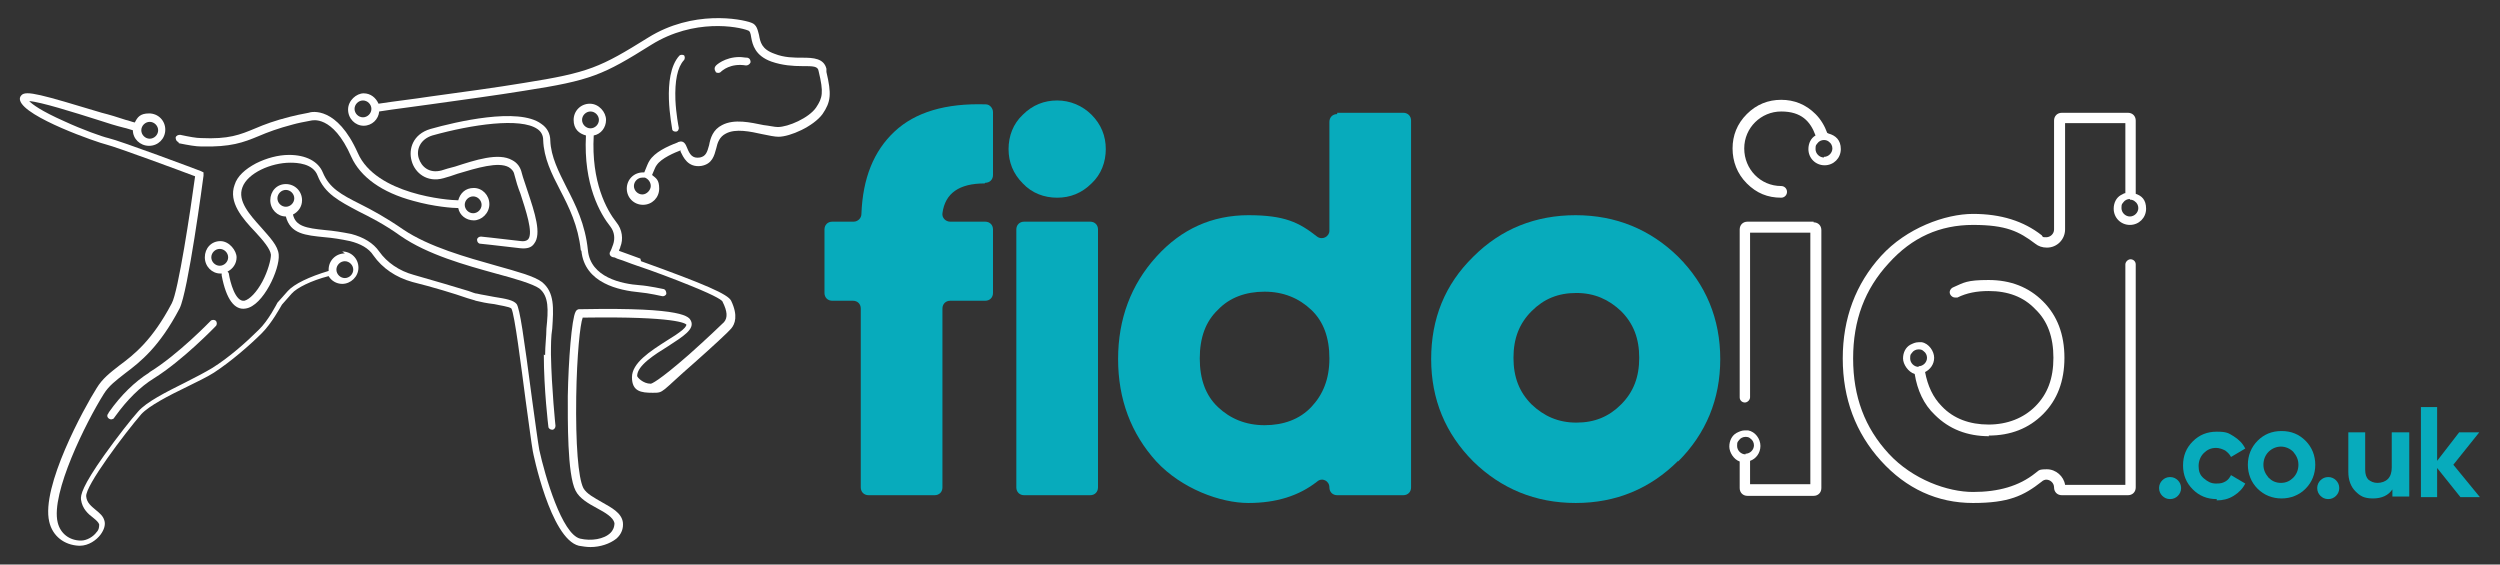 <svg xmlns="http://www.w3.org/2000/svg" id="Layer_1" viewBox="0 0 385.7 87.1"><rect x="0" y="0" width="385.7" height="87.1" fill="#333333" stroke="none"/><defs><style>      .st0 {        fill: #07abbc;      }      .st1 {        fill: #fff;      }    </style></defs><g><g><path class="st1" d="M98.8,39.9h0c-1.4-.5-2.7-1-3.3-1.2,0-.2.2-.4.2-.6.5-1.2.3-2.7-.6-3.8-1.5-1.9-3.9-6.2-3.5-13.4,1.1-.2,1.9-1.2,1.9-2.4s-1.1-2.5-2.5-2.5-2.5,1.1-2.5,2.5.8,2.1,1.9,2.4c-.4,7.6,2.2,12.1,3.8,14.1.6.8.7,1.8.4,2.7-.1.3-.4,1.1-.5,1.2-.2.5.3.8.6.8.2,0,.4.2.8.3.7.2,1.6.6,2.8,1,2.4.8,5.6,2,8.3,3.1,4.2,1.7,4.9,2.3,4.9,2.5.7,1.4.8,2.4.2,3.1-.3.3-2.7,2.6-5.4,5-4.8,4.2-5.8,4.5-5.9,4.5-1.2,0-2.1-1-2.1-1.2,0-1.6,2.7-3.3,4.8-4.6,2.3-1.5,4.1-2.6,3.5-3.9-.3-.6-.9-2.1-16.7-1.8h-.5c-.1,0-.4,0-.6.4-.6,1.1-1.1,7.5-1.2,13,0,3.6-.1,12.1,1.2,14.6.6,1.2,2,2,3.3,2.7,1.3.7,2.5,1.4,2.7,2.3,0,.7-.3,1.2-.6,1.5-1,1-3,1.3-4.7.9-2.8-.7-5.4-9.6-6.3-13.7-.2-1.1-.6-4.1-1.1-7.7-1.3-9.9-1.9-14.1-2.4-14.8-.5-.6-1.6-.8-3.5-1.1-.9-.2-1.8-.3-2.6-.5-.3,0-.7-.2-1.3-.4-2-.6-5.3-1.6-8.5-2.5-2.2-.6-4.1-1.9-5.3-3.6-.9-1.3-2.4-2.2-4.3-2.7-1.5-.3-2.8-.5-4-.6-3-.3-4.6-.6-5-2.4.8-.4,1.4-1.2,1.4-2.2,0-1.4-1.1-2.5-2.5-2.5s-2.4,1.1-2.4,2.5,1.1,2.5,2.4,2.5c.7,2.7,3,2.9,6,3.2,1.2.1,2.5.3,3.9.6,1.6.4,2.9,1.1,3.6,2.2,1.4,2,3.5,3.4,6,4.1,3.2.8,6.5,1.8,8.5,2.5.6.2,1.1.3,1.3.4.8.2,1.8.4,2.7.5.9.2,2.5.4,2.8.7.5.9,1.5,8.9,2.2,14.2.5,3.6.9,6.7,1.1,7.8,0,.1,2.7,13.5,7.1,14.6.6.1,1.2.2,1.8.2,1.5,0,3-.5,4-1.3.8-.7,1.1-1.6,1-2.5-.2-1.5-1.8-2.3-3.2-3.1-1.2-.7-2.4-1.3-2.9-2.2-.8-1.6-1.2-6.8-1.1-14.1.1-6.4.6-11.2,1-12.2h.3c14.1-.2,15.6.9,15.7,1.1,0,0,0,.3-.6.8-.6.5-1.5,1.1-2.5,1.7-2.5,1.6-5.3,3.4-5.3,5.6s1.4,2.4,3.2,2.4,1.1,0,6.5-4.7c2.6-2.3,5.3-4.8,5.6-5.2.6-.7,1.1-2,0-4.3-.5-1-3.9-2.5-13.9-6.1ZM89.8,18.5c0-.7.6-1.3,1.3-1.3s1.3.6,1.3,1.3-.6,1.3-1.3,1.3-1.3-.6-1.3-1.3ZM44.1,31.9c-.7,0-1.3-.6-1.3-1.3s.6-1.3,1.3-1.3,1.3.6,1.3,1.3-.6,1.3-1.3,1.3Z"></path><path class="st1" d="M127.5,10.6h0c-.4-1.6-2-1.7-3.7-1.7-1.3,0-2.8,0-4.3-.6-2-.7-2.2-1.8-2.4-2.9-.2-.7-.3-1.6-1.2-1.9-1.6-.6-9-2-15.9,2.3-7.4,4.6-9.1,5.4-19.2,7-4.2.7-9.4,1.4-14.5,2.1-2.6.4-5.3.7-7.9,1.1h0c-.4-.9-1.2-1.6-2.3-1.6s-2.4,1.1-2.4,2.5,1.1,2.5,2.4,2.5,2.3-1,2.4-2.2h0c2.5-.4,5.2-.7,7.9-1.1,5-.7,10.2-1.4,14.5-2.1,10.3-1.6,12.1-2.4,19.6-7.1,6.6-4.1,13.4-2.8,14.9-2.2.3.1.4.4.5,1.1.2,1.1.6,2.8,3.1,3.7,1.7.6,3.4.7,4.7.7,1.8,0,2.5,0,2.6.8.8,3.3.6,4.1-.4,5.6-1.1,1.6-4.3,3-5.9,3-.5,0-1.3-.2-2.2-.3-2-.4-4.5-1-6.4,0-1.4.7-1.8,2-2,3.1-.3,1.1-.5,1.7-1.4,1.9-1.2.2-1.6-.5-2-1.5-.2-.5-.5-1.2-1.3-.9,0,0-.1,0-.2.1-1.6.6-3.5,1.5-4.3,2.8-.2.3-.4.8-.8,1.8,0,0-.2,0-.2,0-1.4,0-2.5,1.1-2.5,2.5s1.1,2.5,2.5,2.5,2.5-1.1,2.5-2.5-.5-1.6-1.1-2.1c.4-1,.6-1.4.7-1.5.7-1.1,2.9-2,3.7-2.3,0,0,0,.1,0,.2.4.8,1.1,2.5,3.2,2.2,1.7-.3,2-1.6,2.3-2.7.2-.9.5-1.8,1.5-2.3,1.5-.8,3.8-.3,5.6.1,1,.2,1.9.4,2.5.4,1.8,0,5.4-1.6,6.8-3.5,1.3-1.9,1.4-3.1.6-6.5ZM56,18.1c-.7,0-1.3-.6-1.3-1.3s.6-1.3,1.3-1.3,1.3.6,1.3,1.3-.6,1.3-1.3,1.3ZM99.1,30c-.7,0-1.3-.6-1.3-1.3s.6-1.3,1.3-1.3.2,0,.4,0c0,0,0,0,0,0,.5.2.9.7.9,1.3s-.6,1.3-1.3,1.3Z"></path><path class="st1" d="M27.6,22.1h0c1.5.3,2.6.5,3.5.5,4.5.1,6.4-.6,8.8-1.6,1.4-.6,3-1.2,5.3-1.8.7-.2,1.7-.4,2.8-.6h0c.1,0,3.3-1,6.2,5.6,1.4,3.1,4.7,5.5,9.6,6.8,3.2.9,6.1,1.1,6.9,1.1.2,1.1,1.2,1.9,2.4,1.9s2.4-1.1,2.4-2.5-1.1-2.5-2.4-2.5-2.1.8-2.4,1.9c-1.6,0-12.7-.9-15.5-7.3-3.2-7.2-7.1-6.4-7.6-6.2-1.1.2-2,.4-2.8.6-2.4.6-4,1.2-5.4,1.8-2.4,1-4.1,1.7-8.4,1.5-.7,0-1.8-.2-3.2-.5-.3,0-.6.1-.7.4,0,.3.1.6.4.7ZM73,30.3c.7,0,1.3.6,1.3,1.3s-.6,1.3-1.3,1.3-1.3-.6-1.3-1.3.6-1.3,1.3-1.3Z"></path><path class="st1" d="M53.2,39.1h0c-1.4,0-2.5,1.1-2.5,2.5v.2s0,0,0,0c-3,.9-5.3,2-6.3,3.1l-1.6,1.8h0c0,0-1.4,2.8-2.9,4.2-1.8,1.8-4.6,4.3-7.2,5.9-1,.6-2.5,1.4-4.1,2.2-3,1.5-6,3-7.3,4.5-1,1.1-3.2,3.9-5.2,6.7-3.4,4.8-3.7,6.2-3.6,6.9.2,1.4,1.1,2.2,1.9,2.8.5.4.8.7.9,1,0,.3,0,.8-.4,1.2-.5.7-1.5,1.3-2.4,1.3-1.8,0-3.2-1.1-3.6-2.8-1.1-4.5,4.4-15.5,7.1-19.8.8-1.3,1.9-2.1,3.3-3.2,2.4-1.8,5.3-4.1,8.4-10,1.3-2.5,3.6-19.7,3.7-20.5v-.5c0,0-.4-.2-.4-.2-.5-.2-12.5-4.7-14.3-5.1-.9-.2-4-1.3-6.8-2.6-3.6-1.6-4.9-2.6-5.4-3.1,1.7.1,6.8,1.7,10.9,3,1.2.4,2.5.8,3.7,1.1.5.1,1,.3,1.4.4,0,1.3,1.1,2.4,2.5,2.4s2.5-1.1,2.5-2.5-1.1-2.5-2.5-2.5-1.8.6-2.2,1.4c-.5-.1-.9-.3-1.4-.4-1.2-.4-2.5-.8-3.7-1.1-9.3-2.8-11.7-3.5-12.4-2.7-.2.2-.3.5-.2.8.7,2.6,12,6.5,13.3,6.8,1.6.4,11.6,4.1,13.7,4.9-.7,5.2-2.6,17.8-3.6,19.6-3,5.7-5.8,7.9-8.1,9.6-1.4,1.1-2.6,2-3.5,3.5-1.9,3-8.6,15.2-7.3,20.6.5,2.2,2.3,3.6,4.6,3.7h.1c1.4,0,2.6-.9,3.2-1.7.6-.8.8-1.6.6-2.2-.2-.7-.7-1.1-1.3-1.6-.7-.6-1.4-1.1-1.5-2.1-.2-1.6,6-9.8,8.5-12.7,1.2-1.3,4.3-2.9,7-4.2,1.6-.8,3.1-1.5,4.2-2.2,2.6-1.7,5.5-4.2,7.4-6.1,1.5-1.5,2.8-3.9,3.1-4.4l1.5-1.7c.8-.9,3-2,5.7-2.7,0,0,0,0,0,0,.4.7,1.2,1.2,2.1,1.2,1.3,0,2.5-1.1,2.5-2.5s-1.1-2.5-2.5-2.5ZM23.1,18.8c.7,0,1.3.6,1.3,1.3s-.6,1.3-1.3,1.3-1.3-.6-1.3-1.3.6-1.3,1.3-1.3ZM53.2,42.9c-.7,0-1.3-.6-1.3-1.3s.6-1.3,1.3-1.3,1.3.6,1.3,1.3-.6,1.3-1.3,1.3Z"></path><path class="st1" d="M83.9,54.7h0c0,5.4.7,11.1.7,11.1,0,.3.3.5.6.5h0c.3,0,.5-.3.5-.6,0,0-.6-5.7-.7-11,0-1.4,0-2.8.2-4,.2-3.1.4-5.6-1.6-7.2-1.2-.9-3.8-1.6-7-2.5-4.6-1.3-10.4-2.9-14.4-5.6-2.6-1.8-4.8-3-6.6-3.9-3-1.5-4.8-2.5-5.8-4.9-.7-1.7-2.6-2.7-5.2-2.7-1.7,0-3.5.5-5.1,1.3-1.7.9-2.9,2-3.3,3.3-1,2.7,1.2,5.2,3.2,7.3,1.2,1.3,2.3,2.6,2.4,3.5,0,.8-.5,2.6-1.3,4.1-.9,1.7-2,2.8-2.8,3-1.4.2-2.2-2.9-2.4-4.2,0-.1-.1-.2-.2-.3.8-.4,1.4-1.2,1.4-2.2s-1.1-2.5-2.5-2.5-2.4,1.1-2.4,2.5,1.1,2.5,2.4,2.5h.2c0,.1,0,.2,0,.3.7,3.7,2,5.4,3.7,5.1,2.7-.4,5.3-6.1,5.1-8.3-.1-1.4-1.4-2.7-2.7-4.2-1.8-2-3.7-4.1-2.9-6.2.8-2.2,4.4-3.8,7.4-3.8,1,0,3.5.1,4.2,2,1.1,2.8,3.3,3.9,6.3,5.5,1.8.9,4,2,6.5,3.8,4.2,2.9,10,4.5,14.7,5.8,3,.8,5.7,1.6,6.7,2.3,1.5,1.2,1.4,3.3,1.1,6.2,0,1.2-.2,2.6-.2,4.1ZM33.9,41c-.7,0-1.3-.6-1.3-1.3s.6-1.3,1.3-1.3,1.3.6,1.3,1.3-.6,1.3-1.3,1.3Z"></path><path class="st1" d="M23,57.5c-2.2,1.4-4.3,3.4-6.2,6.1,0,0-.1.2-.1.2-.2.2-.2.5,0,.7.1.1.3.2.4.2s.2,0,.4-.1c0,0,.1-.1.3-.4,1.8-2.5,3.8-4.5,5.9-5.8,4.5-2.8,9.4-7.9,9.6-8.1.2-.2.2-.6,0-.8-.2-.2-.6-.2-.8,0h0s-5,5.2-9.4,7.9Z"></path><path class="st1" d="M89.7,38.7h0c.5,5,5.8,6.1,9,6.4,1.3.1,3.5.6,3.5.6,0,0,0,0,.1,0,.2,0,.5-.2.5-.4,0-.3-.1-.6-.4-.7,0,0-2.3-.5-3.7-.6-2.8-.2-7.6-1.2-8-5.4-.4-4-1.9-7-3.3-9.7-1.2-2.4-2.4-4.7-2.5-7.2,0-1.1-.5-2-1.4-2.6-3.5-2.6-13.2-.3-17.1.8-2.7.8-3.4,3.1-2.9,4.9.5,1.9,2.4,3.4,4.9,2.7.7-.2,1.4-.4,2.2-.7,3-.9,6.3-1.9,7.9-1,.5.3.8.7.9,1.3.2.8.5,1.8.9,2.8.8,2.5,2,6,1.2,7,0,0-.3.4-1.1.3-4.2-.5-6.2-.7-6.2-.7-.3,0-.6.2-.6.5,0,.3.2.6.5.6,0,0,2,.2,6.2.7,1,.1,1.7-.1,2.1-.7,1.2-1.5.1-4.8-1-8.1-.3-1-.7-2-.9-2.8-.2-.9-.7-1.6-1.5-2-2.1-1.2-5.7,0-8.8,1-.8.2-1.5.4-2.1.6-1.9.5-3.1-.6-3.5-1.9-.4-1.3.2-2.9,2.1-3.5,6.1-1.7,13.6-2.8,16.2-1,.6.4.9,1,.9,1.7.1,2.8,1.3,5.2,2.6,7.7,1.4,2.7,2.8,5.5,3.2,9.3Z"></path><path class="st1" d="M105.6,8.6h0c-.2-.2-.6-.2-.8,0-2.8,3.1-1.1,11-1.1,11.3,0,.3.3.4.5.4s0,0,.1,0c.3,0,.5-.4.4-.7,0,0-.4-2-.5-4.2-.1-2.9.3-5,1.3-6.1.2-.2.2-.6,0-.8Z"></path><polygon class="st1" points="114.1 8.9 114.1 8.9 114.1 8.9 114.1 8.9"></polygon><path class="st1" d="M110.4,11.1c.2.2.6.2.8,0s1.5-1.4,3.9-1c.3,0,.6-.2.7-.5,0-.3-.1-.6-.5-.7-.4,0-.8-.1-1.2-.1-2.3,0-3.7,1.3-3.7,1.4-.2.2-.2.6,0,.8Z"></path></g><path class="st0" d="M151.9,28.3c-3.9,0-6.1,1.5-6.5,4.6-.1.7.5,1.3,1.2,1.3h5.4c.7,0,1.2.5,1.2,1.2v9.8c0,.7-.5,1.2-1.2,1.2h-5.4c-.7,0-1.2.5-1.2,1.2v27.6c0,.7-.5,1.2-1.2,1.2h-10.2c-.7,0-1.2-.5-1.2-1.2v-27.6c0-.7-.5-1.2-1.2-1.2h-3.2c-.7,0-1.2-.5-1.2-1.2v-9.8c0-.7.5-1.2,1.2-1.2h3.3c.6,0,1.2-.5,1.2-1.2.2-5.5,1.9-9.7,5.1-12.7,3.2-3,7.9-4.4,14.1-4.2.6,0,1.1.6,1.1,1.2v9.7c0,.7-.5,1.2-1.2,1.2"></path><path class="st0" d="M156.8,75.2v-39.8c0-.7.5-1.2,1.2-1.2h10.2c.7,0,1.2.5,1.2,1.2v39.8c0,.7-.5,1.2-1.2,1.2h-10.2c-.7,0-1.2-.5-1.2-1.2M168.4,28.3c-1.5,1.5-3.3,2.2-5.3,2.2s-3.9-.7-5.3-2.2c-1.5-1.5-2.2-3.3-2.2-5.3s.7-3.9,2.2-5.3c1.5-1.5,3.3-2.2,5.3-2.2s3.9.8,5.3,2.2c1.5,1.5,2.2,3.3,2.2,5.3s-.7,3.9-2.2,5.3"></path><path class="st0" d="M187.9,62.8c1.9,1.8,4.3,2.8,7.2,2.8s5.4-.9,7.2-2.8,2.8-4.3,2.8-7.5-.9-5.7-2.8-7.5-4.3-2.8-7.2-2.8-5.4.9-7.2,2.8c-1.9,1.8-2.8,4.3-2.8,7.5s.9,5.7,2.8,7.5M206.3,17.4h10.2c.7,0,1.2.5,1.2,1.2v56.6c0,.7-.5,1.2-1.2,1.2h-10.2c-.7,0-1.2-.5-1.2-1.2,0-1-1.1-1.6-1.9-.9-2.8,2.2-6.3,3.3-10.6,3.3s-10.3-2.2-14.2-6.4c-3.9-4.3-5.9-9.6-5.9-15.8s2-11.5,5.9-15.8,8.6-6.4,14.2-6.4,7.8,1.1,10.6,3.3c.8.6,1.9,0,1.9-.9v-16.8c0-.7.5-1.2,1.2-1.2"></path><path class="st0" d="M236.3,62.4c1.9,1.8,4.1,2.8,6.9,2.8s5-.9,6.9-2.8,2.8-4.2,2.8-7.2-.9-5.3-2.8-7.2c-1.9-1.8-4.1-2.8-6.9-2.8s-5,.9-6.9,2.8-2.8,4.2-2.8,7.2.9,5.3,2.8,7.2M258.9,71.1c-4.3,4.3-9.6,6.5-15.8,6.5s-11.5-2.2-15.8-6.4c-4.3-4.3-6.5-9.6-6.5-15.8s2.1-11.5,6.5-15.8c4.3-4.3,9.6-6.4,15.8-6.4s11.5,2.2,15.8,6.4c4.3,4.3,6.5,9.6,6.5,15.8s-2.2,11.5-6.5,15.8"></path><g><g><path class="st1" d="M281.9,20.5s0,0,0,0c0,0,0,0,0,0h0Z"></path><path class="st1" d="M281.9,20.5h0s0,0,0,0c0,0,0,0,0,0-.4-1.1-1-2.1-1.8-2.9-1.5-1.5-3.3-2.2-5.3-2.2s-3.8.7-5.3,2.2c-1.5,1.5-2.2,3.3-2.2,5.3s.7,3.9,2.2,5.4c1.5,1.5,3.2,2.2,5.3,2.2,0,0,0,0,0,0s0,0,0,0c0,0,0,0,0,0h0c.5,0,.9-.4.9-.9s-.4-.9-.9-.9h0c-3.2,0-5.7-2.6-5.7-5.8s2.6-5.7,5.7-5.7,4.5,1.5,5.3,3.7c0,0,0,0,0,0,0,0,0,0,0,0,0,0,0,0,0,0-.7.4-1.1,1.2-1.1,2.1,0,1.4,1.1,2.5,2.5,2.5s2.5-1.1,2.5-2.5-.8-2.1-1.9-2.4ZM281.4,24.3c-.7,0-1.3-.6-1.3-1.3s.1-.6.3-.9c0,0,0,0,0,0,.2-.3.6-.5,1-.5.3,0,.6.1.8.3,0,0,0,0,0,0,0,0,0,0,0,0,.3.2.5.6.5,1,0,.7-.6,1.3-1.3,1.3Z"></path></g><path class="st1" d="M279.8,34.2h-10.2c-.7,0-1.2.5-1.2,1.2v25.9s0,0,0,0c0,.5.4.8.8.8s.8-.4.8-.8,0,0,0,0h0v-25.4h9.3v38.8h-9.3v-3.6c.9-.3,1.6-1.2,1.6-2.3s-.8-2.2-1.9-2.4h0c-.2,0-.3,0-.5,0-.5,0-.9.2-1.3.4-.7.4-1.1,1.2-1.1,2.1s.7,2,1.6,2.3v4.1c0,.7.5,1.2,1.2,1.2h10.2c.7,0,1.2-.5,1.2-1.2v-39.8c0-.7-.5-1.2-1.2-1.2ZM269.3,70.1h0c-.7,0-1.3-.6-1.3-1.3s.1-.6.3-.9c.2-.3.6-.5,1-.5s.6.1.8.3c.3.2.5.6.5,1,0,.7-.6,1.3-1.3,1.3Z"></path><path class="st1" d="M327.2,30.1c-.7.4-1.1,1.2-1.1,2.1,0,1.4,1.1,2.5,2.5,2.5s2.5-1.1,2.5-2.5-.7-2-1.6-2.3v-11.3c0-.7-.5-1.2-1.2-1.2h-10.2c-.7,0-1.2.5-1.2,1.2v16.8c0,.7-.6,1.2-1.2,1.2s-.5,0-.7-.3c-2.8-2.2-6.3-3.3-10.6-3.3s-10.3,2.2-14.2,6.5c-3.9,4.3-5.9,9.6-5.9,15.8s2,11.5,5.9,15.8c3.9,4.3,8.7,6.5,14.2,6.5s7.8-1.1,10.6-3.3c.2-.2.5-.3.7-.3.6,0,1.2.5,1.2,1.2s.5,1.2,1.2,1.2h10.2c.7,0,1.2-.5,1.2-1.2v-34.4h0s0,0,0,0c0-.5-.4-.8-.8-.8s-.8.4-.8.8,0,0,0,.1v33.9h-9.3c-.2-1.3-1.4-2.4-2.8-2.4s-1.2.2-1.8.6c-2.5,2-5.7,2.9-9.6,2.9s-9.3-1.9-13-5.9c-3.7-4-5.5-8.8-5.5-14.7s1.8-10.7,5.5-14.7c3.6-4,7.9-5.9,13-5.9s7.1,1,9.6,2.9c.5.4,1.1.6,1.8.6,1.6,0,2.8-1.3,2.8-2.8v-16.4h9.3v10.8c-.2,0-.3.1-.5.2ZM328.6,30.8c.3,0,.6.1.8.3.3.2.5.6.5,1,0,.7-.6,1.3-1.3,1.3h0c-.7,0-1.3-.6-1.3-1.3s.1-.6.3-.9c.2-.3.6-.5,1-.5Z"></path><path class="st1" d="M306.8,67.2c3.4,0,6.2-1.1,8.4-3.3,2.2-2.2,3.3-5.1,3.3-8.7s-1.1-6.5-3.3-8.7c-2.2-2.2-5-3.3-8.4-3.3s-3.8.4-5.4,1.1c-.3.1-.6.4-.6.8s.4.8.8.8.3,0,.4,0h0c1.4-.7,3-1,4.8-1,3,0,5.4.9,7.2,2.8,1.9,1.8,2.8,4.3,2.8,7.5s-.9,5.6-2.8,7.5c-1.8,1.8-4.3,2.8-7.2,2.8s-5.4-.9-7.2-2.8c-1.4-1.4-2.2-3.2-2.6-5.3.8-.4,1.4-1.2,1.4-2.2s-.8-2.2-1.9-2.4h0c-.2,0-.4,0-.5,0-.5,0-.9.2-1.3.4-.7.4-1.1,1.2-1.1,2.1s.8,2.1,1.8,2.4c.4,2.5,1.4,4.7,3.1,6.3h0c2.2,2.2,5,3.3,8.4,3.3ZM296,56.6h0c-.7,0-1.3-.6-1.3-1.3s.1-.6.3-.9c.2-.3.6-.5,1-.5s.6.1.8.3c.3.2.5.6.5,1,0,.7-.6,1.3-1.3,1.3Z"></path></g><path class="st0" d="M336,76.5c-.3.3-.7.5-1.2.5s-.9-.2-1.2-.5c-.3-.3-.5-.7-.5-1.2s.2-.9.5-1.2.7-.5,1.2-.5.9.2,1.2.5c.3.3.5.7.5,1.2s-.2.9-.5,1.2"></path><path class="st0" d="M342,77c-1.5,0-2.7-.5-3.7-1.5s-1.5-2.2-1.5-3.7.5-2.7,1.5-3.7c1-1,2.2-1.5,3.7-1.5s1.8.2,2.6.7c.8.5,1.4,1.1,1.8,1.9l-2.2,1.3c-.2-.4-.5-.7-.9-1-.4-.2-.9-.4-1.4-.4-.8,0-1.4.3-1.9.8-.5.5-.8,1.2-.8,2s.2,1.4.8,1.9,1.1.8,1.9.8,1-.1,1.4-.3c.4-.2.7-.6.9-1l2.2,1.3c-.4.8-1,1.4-1.8,1.9-.8.5-1.7.7-2.6.7"></path><path class="st0" d="M350,73.7c.5.5,1.1.8,1.9.8s1.4-.3,1.9-.8c.5-.5.8-1.2.8-2s-.3-1.4-.8-2c-.5-.5-1.2-.8-1.9-.8s-1.4.3-1.9.8-.8,1.2-.8,2,.3,1.4.8,2M355.7,75.4c-1,1-2.3,1.5-3.7,1.5s-2.7-.5-3.7-1.5c-1-1-1.5-2.3-1.5-3.7s.5-2.7,1.5-3.7c1-1,2.2-1.5,3.7-1.5s2.7.5,3.7,1.5c1,1,1.5,2.3,1.5,3.7s-.5,2.7-1.5,3.7"></path><path class="st0" d="M360.4,76.5c-.3.3-.7.5-1.2.5s-.9-.2-1.2-.5c-.3-.3-.5-.7-.5-1.2s.2-.9.5-1.2.7-.5,1.2-.5.9.2,1.2.5c.3.3.5.7.5,1.2s-.2.9-.5,1.2"></path><path class="st0" d="M369.1,66.7h2.6v9.9h-2.6v-1.1c-.6.9-1.6,1.4-3,1.4s-2-.4-2.7-1.1c-.7-.7-1.1-1.7-1.1-3v-6.1h2.6v5.8c0,.7.2,1.2.5,1.5.4.3.8.5,1.4.5s1.2-.2,1.6-.6.6-1,.6-1.8v-5.4h0Z"></path></g><polygon class="st0" points="373.5 62.8 373.5 76.7 376 76.7 376 72.2 379.6 76.7 382.6 76.7 378.5 71.7 382.5 66.7 379.4 66.7 376 71.1 376 62.8 373.5 62.8"></polygon></svg>